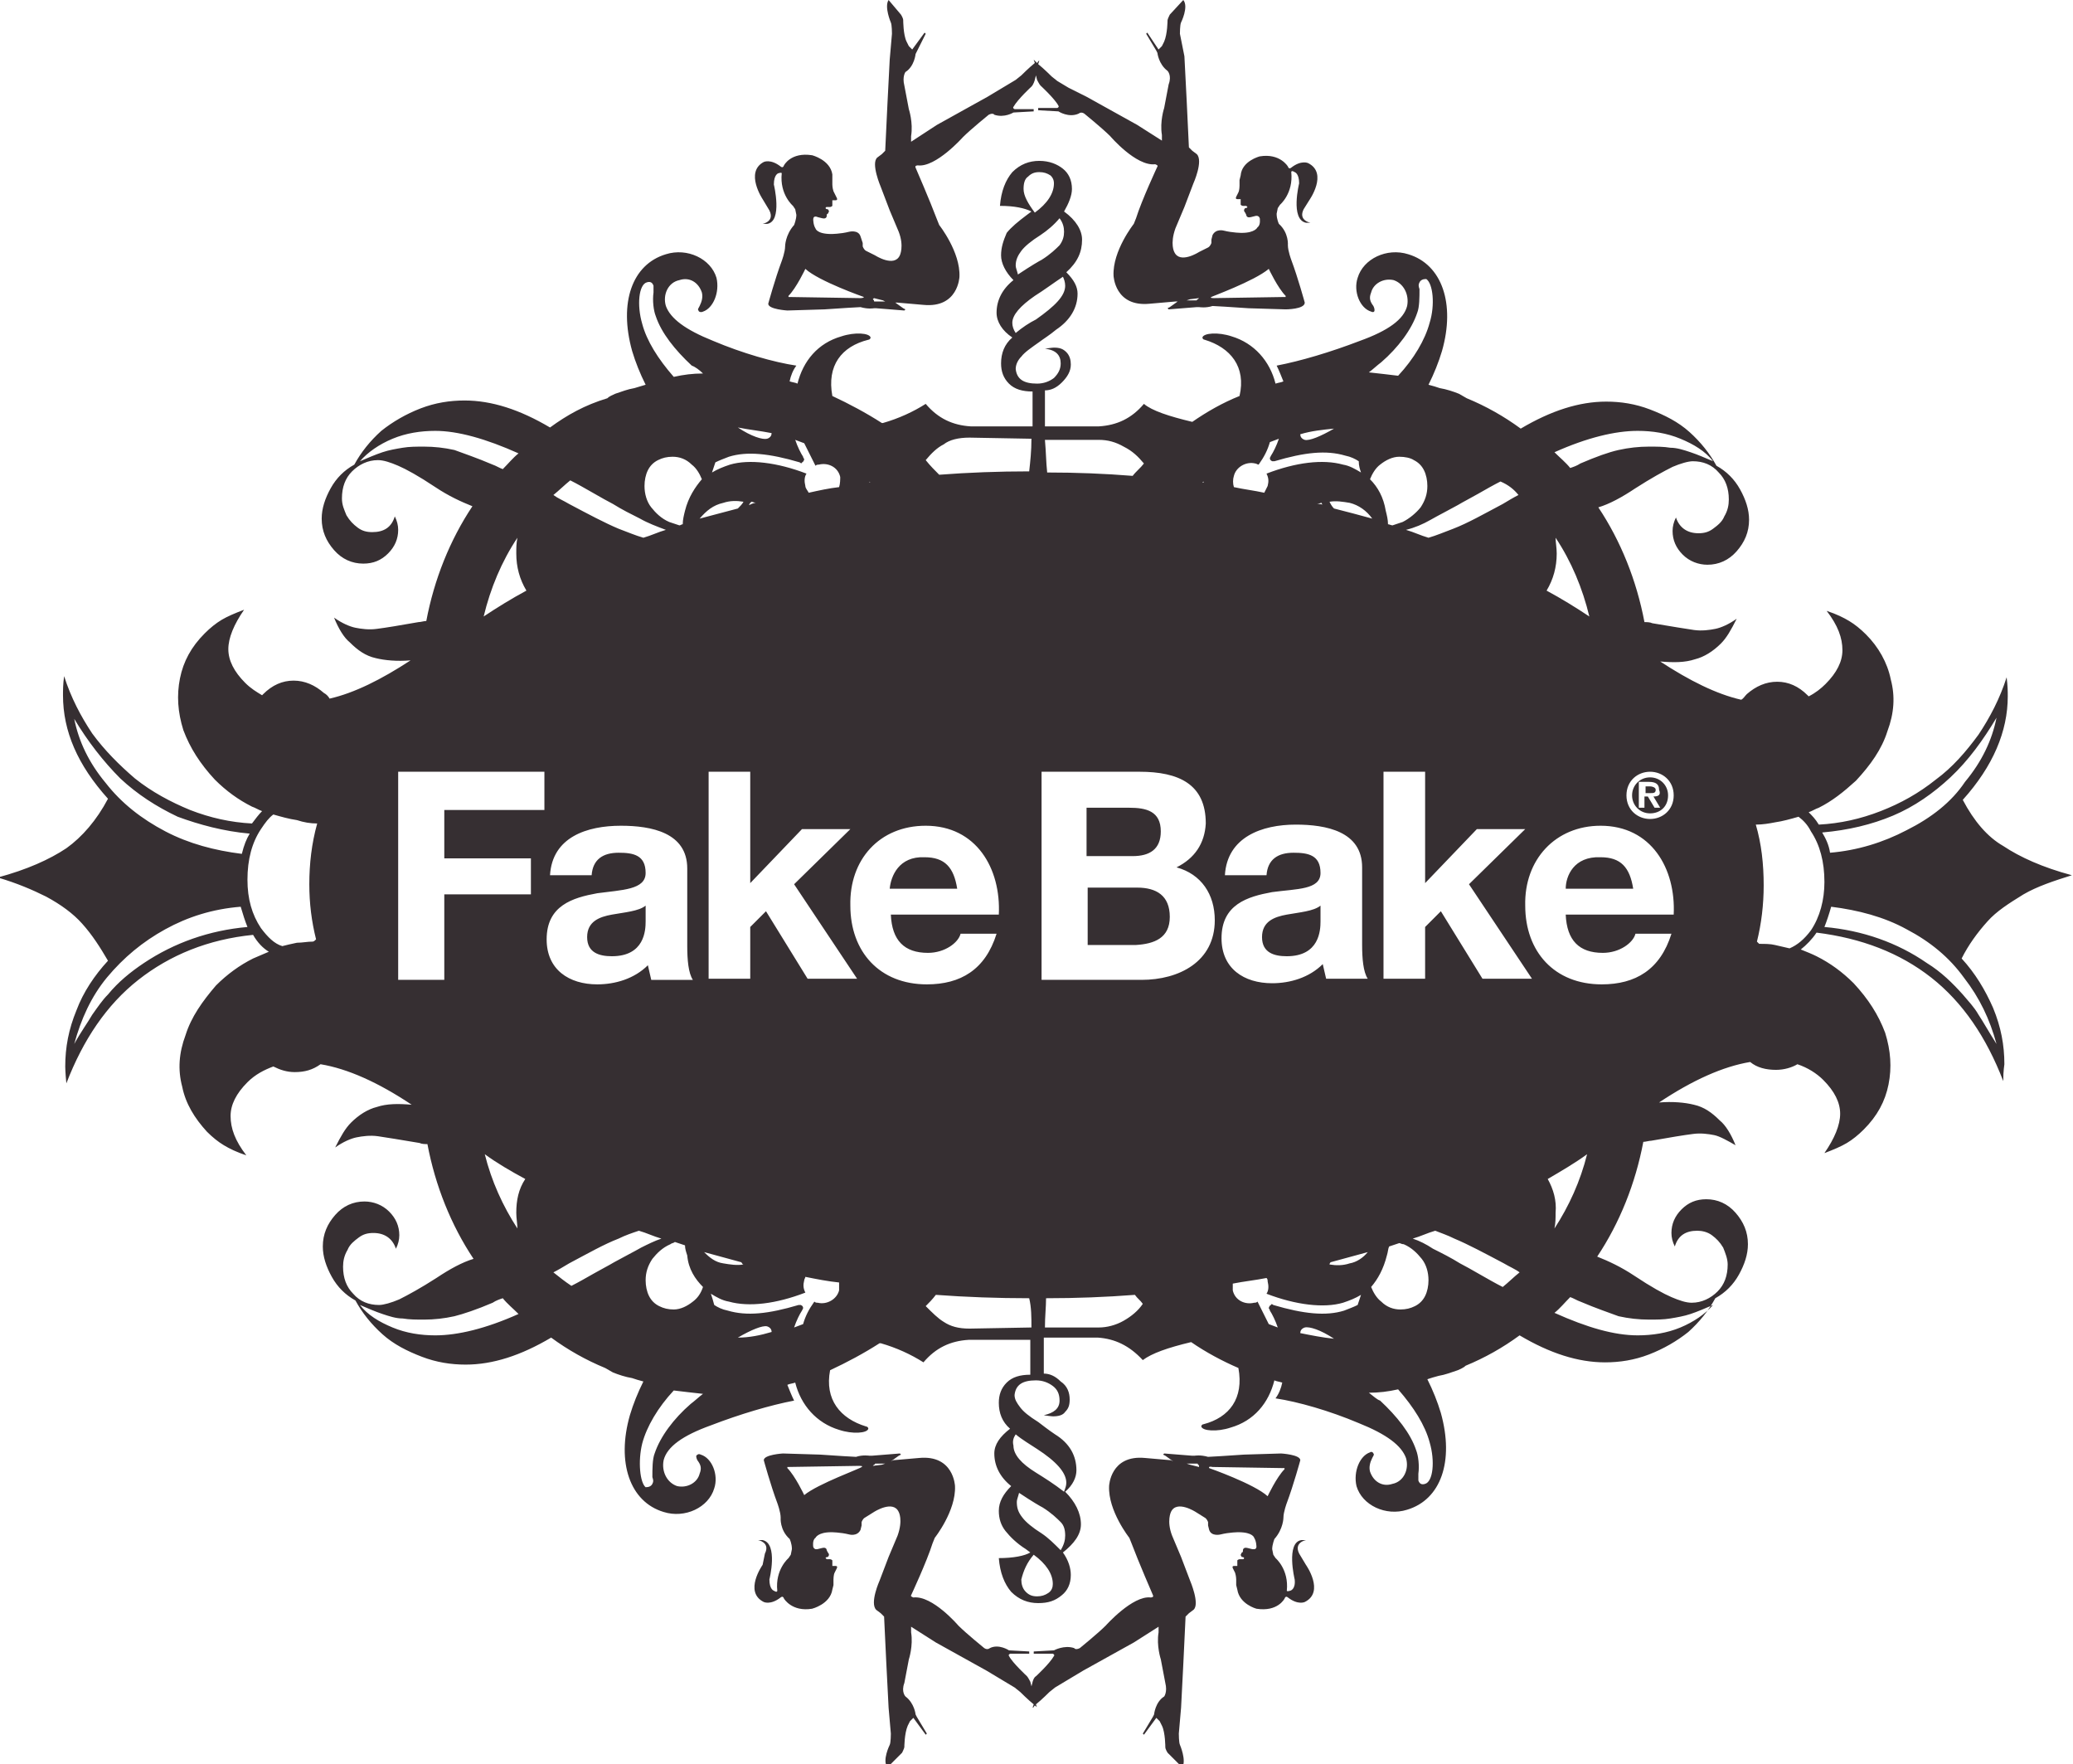 <?xml version="1.0" encoding="utf-8"?>
<!-- Generator: Adobe Illustrator 17.1.0, SVG Export Plug-In . SVG Version: 6.00 Build 0)  -->
<!DOCTYPE svg PUBLIC "-//W3C//DTD SVG 1.1//EN" "http://www.w3.org/Graphics/SVG/1.1/DTD/svg11.dtd">
<svg version="1.1" id="Layer_1" xmlns="http://www.w3.org/2000/svg" xmlns:xlink="http://www.w3.org/1999/xlink" x="0px" y="0px"
	 viewBox="0 0 184.3 156.8" enable-background="new 0 0 184.3 156.8" xml:space="preserve">
<g>
	<path fill="#362F32" d="M174.5,71.1c2.7-3,4-6.1,4-9.2c0-0.4,0-0.9-0.1-1.7c-0.6,1.9-1.5,3.6-2.5,5.1c-1.1,1.5-2.3,2.9-3.8,4
		c-1.5,1.2-3.1,2.1-4.9,2.8c-1.8,0.7-3.6,1.1-5.5,1.2c-0.3-0.5-0.6-0.8-0.9-1.1c0.3-0.1,0.6-0.3,0.9-0.4c1.2-0.6,2.2-1.4,3.3-2.4
		c1.3-1.4,2.3-2.8,2.8-4.4c0.6-1.6,0.7-3.1,0.3-4.6c-0.3-1.5-1.1-2.9-2.2-4c-0.5-0.5-1-0.9-1.5-1.2c-0.5-0.3-1.1-0.6-2-0.9
		c1,1.3,1.4,2.4,1.4,3.5c0,1-0.5,2-1.5,3c-0.4,0.4-0.9,0.8-1.5,1.1c0,0-0.1-0.1-0.1-0.1c-0.8-0.8-1.7-1.2-2.7-1.2
		c-1,0-1.9,0.4-2.7,1.1c-0.2,0.2-0.3,0.4-0.5,0.5c-2.2-0.5-4.6-1.7-7.2-3.4c1.2,0.1,2.2,0.1,3.1-0.2c0.8-0.2,1.6-0.7,2.3-1.4
		c0.5-0.5,0.9-1.2,1.4-2.2c-0.7,0.5-1.4,0.8-1.9,0.9c-0.5,0.1-1.2,0.2-1.9,0.1c-0.7-0.1-1.9-0.3-3.7-0.6c-0.2-0.1-0.5-0.1-0.7-0.1
		c-0.7-3.7-2.1-7.2-4.1-10.2c1-0.3,2.1-0.9,3.3-1.7c1.4-0.9,2.5-1.5,3.3-1.9c0.7-0.3,1.4-0.5,1.8-0.5c0.9,0,1.7,0.3,2.3,1
		c0.6,0.6,0.9,1.4,0.9,2.4c0,0.5-0.1,1-0.4,1.5c-0.2,0.5-0.6,0.8-1,1.1c-0.4,0.3-0.8,0.4-1.3,0.4c-1,0-1.7-0.5-2-1.4
		c-0.2,0.4-0.3,0.8-0.3,1.2c0,0.8,0.3,1.5,0.9,2.1c0.6,0.6,1.4,0.9,2.2,0.9c1,0,1.9-0.4,2.6-1.2c0.7-0.8,1.1-1.7,1.1-2.8
		c0-0.9-0.3-1.8-0.8-2.7c-0.5-0.9-1.2-1.6-2.1-2.1c-0.6-1.1-1.4-2.1-2.4-3c-1-0.9-2.2-1.5-3.5-2c-1.3-0.5-2.6-0.7-3.9-0.7
		c-2.4,0-4.9,0.8-7.6,2.4c-1.5-1.1-3.1-2-4.8-2.7c-0.2-0.1-0.5-0.3-0.7-0.4c-0.5-0.2-1.1-0.4-1.7-0.5c-0.3-0.1-0.6-0.2-1-0.3
		c0.5-1,0.9-2,1.2-3c1.2-4.2,0-7.7-3-8.6c-1.9-0.6-4,0.4-4.5,2.1c-0.4,1.2,0.2,2.7,1.2,3c0.2,0.1,0.3,0,0.3-0.1c0-0.1,0-0.2-0.1-0.4
		c-0.3-0.4-0.4-0.7-0.2-1.2c0.2-0.8,1.1-1.3,2-1.1c0.9,0.3,1.4,1.3,1.2,2.3c-0.3,1.2-1.7,2.2-4.2,3.1c-2.6,1-5.3,1.8-7.4,2.2
		c0.2,0.4,0.4,0.9,0.6,1.4c-0.2,0.1-0.4,0.1-0.7,0.2c-0.5-2-1.9-3.6-3.9-4.2c-1.2-0.4-2.5-0.3-2.6,0.1c0,0.1,0.1,0.2,0.2,0.2
		c2.3,0.7,3.7,2.4,3.1,5c-1.5,0.6-2.9,1.4-4.2,2.3c-2.1-0.5-3.6-1-4.3-1.6c-1.1,1.3-2.4,1.9-4,2h-4.8v-3.2c0.5,0,1-0.2,1.5-0.7
		c0.5-0.5,0.8-1,0.8-1.6c0-0.4-0.1-0.8-0.4-1.1c-0.3-0.3-0.6-0.4-1.1-0.4c0,0-0.2,0-0.8,0.1c1,0.1,1.4,0.6,1.4,1.3
		c0,0.5-0.2,0.9-0.6,1.3c-0.4,0.3-0.9,0.5-1.5,0.5c-1.2,0-1.8-0.4-1.9-1.3c0-0.4,0.2-0.8,0.5-1.1c0.3-0.4,0.9-0.8,1.6-1.3
		c0.4-0.3,0.9-0.6,1.5-1.1c1.2-0.8,1.9-1.9,1.9-3.2c0-0.6-0.3-1.2-1-1.9c1-0.9,1.4-1.8,1.4-2.9c0-0.8-0.5-1.7-1.6-2.5
		c0.4-0.7,0.7-1.4,0.7-2c0-0.8-0.3-1.4-0.8-1.8c-0.5-0.4-1.2-0.7-2.1-0.7c-0.9,0-1.7,0.3-2.4,1c-0.6,0.7-1,1.7-1.1,3
		c1.3,0,2.2,0.2,2.8,0.5l-0.4,0.3c-0.8,0.6-1.4,1.1-1.8,1.6C89.2,21.4,89,22,89,22.7c0,0.7,0.4,1.5,1.1,2.2c-1,0.8-1.5,1.8-1.5,2.9
		c0,0.8,0.5,1.6,1.4,2.2c-0.7,0.6-1,1.4-1,2.3c0,0.7,0.2,1.3,0.7,1.8c0.5,0.5,1.2,0.7,2.1,0.7v3.1h-5.5c-1.6-0.1-2.9-0.7-4-2
		c-1.1,0.7-2.4,1.3-3.8,1.7c0,0-0.1,0-0.1,0c-1.4-0.9-2.9-1.7-4.4-2.4c-0.5-2.7,0.8-4.4,3.2-5c0.1,0,0.2-0.1,0.2-0.2
		c-0.1-0.4-1.4-0.5-2.6-0.1c-2.1,0.6-3.4,2.2-3.9,4.2c-0.2-0.1-0.4-0.1-0.7-0.2c0.1-0.5,0.3-1,0.6-1.4c-2-0.3-4.8-1.1-7.4-2.2
		c-2.5-1-3.8-2-4.2-3.1c-0.3-1,0.2-2.1,1.2-2.3c0.9-0.3,1.7,0.2,2,1.1c0.1,0.4,0,0.8-0.2,1.2c-0.1,0.2-0.2,0.3-0.1,0.4
		c0,0.1,0.2,0.2,0.4,0.1c0.9-0.3,1.5-1.7,1.2-3c-0.5-1.7-2.6-2.7-4.5-2.1c-3,0.9-4.2,4.3-3,8.6c0.3,1,0.7,2,1.2,3
		c-0.3,0.1-0.7,0.2-1,0.3c-0.6,0.1-1.1,0.3-1.7,0.5c-0.2,0.1-0.5,0.2-0.7,0.4C52,36,50.4,36.9,48.9,38c-2.7-1.6-5.2-2.4-7.6-2.4
		c-1.3,0-2.6,0.2-3.9,0.7c-1.3,0.5-2.5,1.2-3.5,2c-1,0.9-1.8,1.9-2.4,3c-0.9,0.5-1.6,1.2-2.1,2.1c-0.5,0.9-0.8,1.8-0.8,2.7
		c0,1.1,0.4,2,1.1,2.8c0.7,0.8,1.6,1.2,2.6,1.2c0.9,0,1.6-0.3,2.2-0.9c0.6-0.6,0.9-1.3,0.9-2.1c0-0.4-0.1-0.8-0.3-1.2
		c-0.3,1-1,1.4-2,1.4c-0.5,0-0.9-0.1-1.3-0.4c-0.4-0.3-0.7-0.6-1-1.1c-0.2-0.5-0.4-0.9-0.4-1.5c0-1,0.3-1.8,0.9-2.4
		c0.6-0.6,1.4-1,2.3-1c0.5,0,1.1,0.2,1.8,0.5c0.7,0.3,1.8,0.9,3.3,1.9c1.2,0.8,2.3,1.3,3.3,1.7c-2,3-3.4,6.5-4.1,10.2
		c-0.2,0-0.5,0.1-0.7,0.1c-1.7,0.3-2.9,0.5-3.7,0.6c-0.7,0.1-1.4,0-1.9-0.1c-0.5-0.1-1.2-0.4-1.9-0.9c0.4,1,0.9,1.8,1.4,2.2
		c0.7,0.7,1.4,1.2,2.3,1.4c0.8,0.2,1.9,0.3,3.1,0.2c-2.6,1.7-5,2.9-7.2,3.4c-0.1-0.2-0.3-0.4-0.5-0.5c-0.8-0.7-1.7-1.1-2.7-1.1
		c-1,0-1.9,0.4-2.7,1.2c0,0-0.1,0.1-0.1,0.1c-0.5-0.3-1-0.6-1.5-1.1c-1-1-1.5-2-1.5-3c0-1,0.5-2.2,1.4-3.5c-0.8,0.3-1.5,0.6-2,0.9
		c-0.5,0.3-1,0.7-1.5,1.2c-1.2,1.2-1.9,2.5-2.2,4c-0.3,1.5-0.2,3,0.3,4.6c0.6,1.6,1.5,3,2.8,4.4c1,1,2.1,1.8,3.3,2.4
		c0.3,0.1,0.6,0.3,0.9,0.4c-0.3,0.3-0.6,0.7-0.9,1.1c-1.9-0.1-3.7-0.5-5.5-1.2c-1.7-0.7-3.4-1.6-4.9-2.8c-1.4-1.2-2.7-2.5-3.8-4
		c-1-1.5-1.9-3.2-2.5-5.1c-0.1,0.7-0.1,1.3-0.1,1.7c0,3.2,1.3,6.2,4,9.2c-1,1.9-2.3,3.4-3.7,4.4c-1.5,1-3.5,1.9-6.1,2.6
		c1.7,0.5,3.1,1.1,4.3,1.7c1.3,0.7,2.4,1.5,3.2,2.4c0.9,1,1.6,2.1,2.3,3.3c-1.2,1.3-2.2,2.8-2.8,4.4c-0.7,1.7-1,3.3-1,5
		c0,0,0,0.5,0.1,1.5c1.5-3.9,3.6-7,6.4-9.2c2.8-2.2,6.2-3.6,10.2-4c0.4,0.7,0.9,1.2,1.4,1.5c-0.5,0.2-0.9,0.4-1.4,0.6
		c-1.2,0.6-2.3,1.4-3.3,2.4C18,89,17,90.4,16.5,92c-0.6,1.6-0.7,3.1-0.3,4.6c0.3,1.5,1.1,2.8,2.2,4c0.5,0.5,1,0.9,1.5,1.2
		c0.5,0.3,1.1,0.6,2,0.9c-1-1.3-1.4-2.4-1.4-3.5c0-1,0.5-2,1.5-3c0.7-0.7,1.5-1.1,2.3-1.4c0.6,0.3,1.2,0.5,1.9,0.5
		c0.9,0,1.6-0.2,2.3-0.7c2.4,0.4,5.1,1.6,8.1,3.6c-1.2-0.1-2.2-0.1-3.1,0.2c-0.8,0.2-1.6,0.7-2.3,1.4c-0.5,0.5-0.9,1.2-1.4,2.2
		c0.7-0.5,1.4-0.8,1.9-0.9c0.5-0.1,1.2-0.2,1.9-0.1c0.7,0.1,1.9,0.3,3.7,0.6c0.2,0.1,0.5,0.1,0.7,0.1c0.7,3.7,2.1,7.2,4.1,10.2
		c-1,0.3-2.1,0.9-3.3,1.7c-1.4,0.9-2.5,1.5-3.3,1.9c-0.7,0.3-1.4,0.5-1.8,0.5c-0.9,0-1.7-0.3-2.3-1c-0.6-0.6-0.9-1.4-0.9-2.4
		c0-0.5,0.1-1,0.4-1.5c0.2-0.5,0.6-0.8,1-1.1c0.4-0.3,0.8-0.4,1.3-0.4c1,0,1.7,0.5,2,1.4c0.2-0.4,0.3-0.8,0.3-1.2
		c0-0.8-0.3-1.5-0.9-2.1c-0.6-0.6-1.4-0.9-2.2-0.9c-1,0-1.9,0.4-2.6,1.2c-0.7,0.8-1.1,1.7-1.1,2.8c0,0.9,0.3,1.8,0.8,2.7
		c0.5,0.9,1.2,1.6,2.1,2.1c0.6,1.1,1.4,2.1,2.4,3c1,0.9,2.2,1.5,3.5,2c1.3,0.5,2.6,0.7,3.9,0.7c2.4,0,4.9-0.8,7.6-2.4
		c1.5,1.1,3.1,2,4.8,2.7c0.2,0.1,0.5,0.3,0.7,0.4c0.5,0.2,1.1,0.4,1.7,0.5c0.3,0.1,0.6,0.2,1,0.3c-0.5,1-0.9,2-1.2,3
		c-1.2,4.2,0,7.7,3,8.6c1.9,0.6,4-0.4,4.5-2.1c0.4-1.2-0.2-2.7-1.2-3c-0.2-0.1-0.3,0-0.4,0.1c0,0.1,0,0.2,0.1,0.4
		c0.3,0.4,0.4,0.7,0.2,1.2c-0.2,0.8-1.1,1.3-2,1.1c-0.9-0.3-1.4-1.3-1.2-2.3c0.3-1.2,1.7-2.2,4.2-3.1c2.6-1,5.3-1.8,7.4-2.2
		c-0.2-0.4-0.4-0.9-0.6-1.4c0.2-0.1,0.4-0.1,0.7-0.2c0.5,2,1.9,3.6,3.9,4.2c1.2,0.4,2.5,0.3,2.6-0.1c0-0.1-0.1-0.2-0.2-0.2
		c-2.3-0.7-3.7-2.4-3.2-5c1.5-0.7,3-1.5,4.4-2.4c0,0,0.1,0,0.1,0c1.4,0.4,2.7,1,3.8,1.7c1.1-1.3,2.4-1.9,4-2h5.5v3.1
		c-0.9,0-1.6,0.2-2.1,0.7c-0.5,0.5-0.7,1.1-0.7,1.8c0,0.9,0.3,1.7,1,2.3c-0.9,0.7-1.4,1.4-1.4,2.2c0,1.1,0.5,2.1,1.5,2.9
		c-0.7,0.7-1.1,1.4-1.1,2.2c0,0.7,0.2,1.3,0.6,1.8c0.4,0.5,1,1.1,1.8,1.6l0.4,0.3c-0.5,0.3-1.5,0.5-2.8,0.5c0.1,1.3,0.5,2.3,1.1,3
		c0.7,0.7,1.5,1,2.4,1c0.9,0,1.5-0.2,2.1-0.7c0.5-0.4,0.8-1,0.8-1.8c0-0.6-0.2-1.3-0.7-2c1-0.8,1.6-1.6,1.6-2.5c0-1-0.5-2-1.4-2.9
		c0.7-0.6,1-1.3,1-1.9c0-1.3-0.6-2.4-1.9-3.2c-0.6-0.4-1.1-0.8-1.5-1.1c-0.8-0.5-1.3-0.9-1.6-1.3c-0.3-0.4-0.5-0.7-0.5-1.1
		c0.1-0.9,0.7-1.3,1.9-1.3c0.6,0,1.1,0.2,1.5,0.5c0.4,0.3,0.6,0.7,0.6,1.3c0,0.7-0.5,1.1-1.4,1.3c0.6,0.1,0.9,0.1,0.8,0.1
		c0.5,0,0.9-0.1,1.1-0.4c0.3-0.3,0.4-0.6,0.4-1.1c0-0.6-0.2-1.2-0.8-1.6c-0.5-0.5-1-0.7-1.5-0.7v-3.2h4.8c1.5,0.1,2.8,0.7,4,2
		c0.8-0.6,2.2-1.1,4.3-1.6c1.3,0.9,2.8,1.7,4.2,2.3c0.5,2.7-0.8,4.4-3.1,5c-0.1,0-0.2,0.1-0.2,0.2c0.1,0.4,1.4,0.5,2.6,0.1
		c2.1-0.6,3.4-2.2,3.9-4.2c0.2,0.1,0.4,0.1,0.7,0.2c-0.1,0.5-0.3,1-0.6,1.4c2,0.3,4.8,1.1,7.4,2.2c2.5,1,3.8,2,4.2,3.1
		c0.3,1-0.2,2.1-1.2,2.3c-0.9,0.3-1.7-0.2-2-1.1c-0.1-0.4,0-0.8,0.2-1.2c0.1-0.2,0.2-0.3,0.1-0.4c0-0.1-0.2-0.2-0.3-0.1
		c-0.9,0.3-1.5,1.7-1.2,3c0.5,1.7,2.6,2.7,4.5,2.1c3-0.9,4.2-4.3,3-8.6c-0.3-1-0.7-2-1.2-3c0.3-0.1,0.6-0.2,1-0.3
		c0.6-0.1,1.1-0.3,1.7-0.5c0.2-0.1,0.5-0.2,0.7-0.4c1.7-0.7,3.3-1.6,4.8-2.7c2.7,1.6,5.2,2.4,7.6,2.4c1.3,0,2.6-0.2,3.9-0.7
		c1.3-0.5,2.5-1.2,3.5-2c1-0.9,1.8-1.9,2.4-3c0.9-0.5,1.6-1.2,2.1-2.1c0.5-0.9,0.8-1.8,0.8-2.7c0-1.1-0.4-2-1.1-2.8
		c-0.7-0.8-1.6-1.2-2.6-1.2c-0.9,0-1.6,0.3-2.2,0.9c-0.6,0.6-0.9,1.3-0.9,2.1c0,0.4,0.1,0.8,0.3,1.2c0.3-1,1-1.4,2-1.4
		c0.4,0,0.9,0.1,1.3,0.4c0.4,0.3,0.7,0.6,1,1.1c0.2,0.5,0.4,1,0.4,1.5c0,1-0.3,1.8-0.9,2.4c-0.6,0.6-1.4,1-2.3,1
		c-0.5,0-1.1-0.2-1.8-0.5c-0.7-0.3-1.8-0.9-3.3-1.9c-1.2-0.8-2.3-1.3-3.3-1.7c2-3,3.4-6.5,4.1-10.2c0.2,0,0.5-0.1,0.7-0.1
		c1.7-0.3,2.9-0.5,3.7-0.6c0.7-0.1,1.4,0,1.9,0.1c0.5,0.1,1.2,0.5,1.9,0.9c-0.4-1-0.9-1.8-1.4-2.2c-0.7-0.7-1.4-1.2-2.3-1.4
		c-0.8-0.2-1.9-0.3-3.1-0.2c3-2,5.7-3.2,8.1-3.6c0.6,0.5,1.4,0.7,2.3,0.7c0.7,0,1.4-0.2,1.9-0.5c0.9,0.3,1.7,0.8,2.3,1.4
		c1,1,1.5,2,1.5,3c0,1-0.5,2.2-1.4,3.5c0.8-0.3,1.5-0.6,2-0.9c0.5-0.3,1-0.7,1.5-1.2c1.2-1.2,1.9-2.5,2.2-4c0.3-1.5,0.2-3-0.3-4.6
		c-0.6-1.6-1.5-3-2.8-4.4c-1-1-2.1-1.8-3.3-2.4c-0.4-0.2-0.9-0.4-1.4-0.6c0.5-0.4,1-0.9,1.4-1.5c4,0.5,7.4,1.8,10.2,4
		c2.8,2.2,4.9,5.3,6.4,9.2c0-1,0.1-1.4,0.1-1.5c0-1.7-0.3-3.3-1-5c-0.7-1.6-1.6-3.1-2.8-4.4c0.6-1.2,1.4-2.3,2.3-3.3
		c0.8-0.9,1.9-1.6,3.2-2.4c1.2-0.7,2.7-1.2,4.3-1.7c-2.6-0.7-4.6-1.6-6.1-2.6C176.7,74.4,175.5,73,174.5,71.1L174.5,71.1z
		 M91.9,138.2c1.1,0.8,1.7,1.7,1.7,2.6c0,0.3-0.1,0.6-0.4,0.8c-0.3,0.2-0.6,0.3-1,0.3c-0.4,0-0.7-0.1-1-0.4
		c-0.3-0.3-0.4-0.7-0.4-1.1C91,139.6,91.3,138.9,91.9,138.2L91.9,138.2z M90.4,133.5c0-0.2,0.1-0.4,0.2-0.8c1.2,0.8,1.9,1.2,2.1,1.3
		c0.8,0.5,1.3,1,1.6,1.3c0.3,0.3,0.4,0.7,0.4,1.2c0,0.4-0.1,0.8-0.4,1.3c-0.6-0.6-1.1-1.1-1.7-1.5c-0.8-0.5-1.4-1-1.7-1.4
		C90.5,134.4,90.4,134,90.4,133.5L90.4,133.5z M90.3,127.5c0.6,0.5,1.3,0.9,1.9,1.3c1.7,1.1,2.6,2.1,2.6,3c0,0.3-0.1,0.5-0.2,0.8
		c-0.9-0.7-1.7-1.2-2.5-1.7c-1.3-0.8-2-1.6-2-2.4C90,128.1,90.1,127.8,90.3,127.5L90.3,127.5z M14.7,82.6c2-1.1,4.2-1.8,6.7-2
		c0.2,0.7,0.4,1.3,0.6,1.8c-3.4,0.3-6.5,1.4-9.2,3.2c-1.2,0.8-2.3,1.7-3.2,2.8c-0.5,0.5-0.9,1.1-1.4,1.8c-0.4,0.7-1,1.5-1.6,2.6
		c0.6-2.2,1.5-4.2,2.9-5.9C11,85.1,12.7,83.7,14.7,82.6L14.7,82.6z M22.2,74.1c-0.3,0.5-0.5,1-0.7,1.8c-2.4-0.3-4.7-0.9-6.8-2
		c-2.1-1.1-3.9-2.5-5.3-4.3c-1.5-1.8-2.4-3.7-2.8-5.7c1.2,2,2.6,3.8,4.1,5.3c1.5,1.4,3.2,2.5,5.1,3.4C17.7,73.3,19.9,73.9,22.2,74.1
		L22.2,74.1z M28.2,73.2c-0.5,1.8-0.7,3.6-0.7,5.4c0,1.7,0.2,3.3,0.6,4.9c-0.1,0.1-0.2,0.2-0.3,0.2c-0.5,0-0.9,0.1-1.4,0.1
		c-0.5,0.1-0.9,0.2-1.3,0.3c-0.7-0.2-1.3-0.8-1.9-1.6c-0.8-1.2-1.2-2.6-1.2-4.3c0-1.8,0.4-3.3,1.2-4.5c0.4-0.6,0.7-1,1.1-1.3
		c0.7,0.2,1.4,0.4,2.1,0.5C27,73.1,27.6,73.2,28.2,73.2L28.2,73.2z M93.7,16.3c0,0.9-0.6,1.8-1.7,2.6c-0.6-0.8-1-1.5-1-2.1
		c0-0.5,0.1-0.9,0.4-1.1c0.3-0.3,0.6-0.4,1-0.4c0.4,0,0.7,0.1,1,0.3C93.5,15.7,93.7,15.9,93.7,16.3L93.7,16.3z M94.6,20.6
		c0,0.4-0.1,0.8-0.4,1.2c-0.3,0.3-0.8,0.8-1.6,1.3c-0.2,0.1-0.9,0.5-2.1,1.3c-0.1-0.4-0.2-0.6-0.2-0.8c0-0.5,0.2-0.9,0.5-1.3
		c0.3-0.4,0.9-0.9,1.7-1.4c0.6-0.4,1.2-0.9,1.7-1.5C94.5,19.8,94.6,20.2,94.6,20.6L94.6,20.6z M90.3,29.6c-0.2-0.3-0.3-0.6-0.3-0.9
		c0-0.7,0.7-1.5,2-2.4c0.8-0.5,1.6-1.1,2.5-1.7c0.1,0.2,0.2,0.5,0.2,0.8c0,0.9-0.9,1.8-2.6,3C91.5,28.7,90.9,29.1,90.3,29.6
		L90.3,29.6z M65.6,118.9c1.2-0.7,2.2-1.1,2.6-1c0.3,0.1,0.4,0.3,0.4,0.5C67.6,118.7,66.6,118.9,65.6,118.9L65.6,118.9z M63.2,115
		c0.5,0.3,1,0.6,1.6,0.7c1.8,0.5,4.2,0.2,6.8-0.8c-0.2-0.4-0.2-0.7-0.1-1.1c0-0.1,0.1-0.2,0.1-0.3c1,0.2,2,0.4,3,0.5
		c0,0.2,0,0.5,0,0.7c-0.2,0.8-1.1,1.3-1.9,1.1c-0.1,0-0.2,0-0.3-0.1c-0.5,0.7-0.8,1.3-1,2c-0.3,0.1-0.5,0.2-0.8,0.3
		c0.2-0.6,0.5-1.2,0.7-1.5c0.1-0.2,0.1-0.2,0.1-0.2c0-0.1,0-0.2-0.2-0.3c0,0-0.2,0-0.2,0c-2.7,0.8-4.6,1-6.3,0.5
		c-0.5-0.1-0.9-0.3-1.2-0.5C63.4,115.6,63.3,115.3,63.2,115L63.2,115z M62.6,111.3c1.1,0.3,2.2,0.6,3.3,0.9c0.1,0.1,0.1,0.2,0.2,0.2
		c-0.6,0.1-1.2,0-1.8-0.1C63.6,112.2,63.1,111.8,62.6,111.3L62.6,111.3z M64.3,44.7c0.6-0.2,1.2-0.2,1.8-0.1
		c-0.1,0.2-0.3,0.4-0.5,0.6c-1.1,0.3-2.3,0.6-3.4,0.9C62.8,45.4,63.4,44.9,64.3,44.7L64.3,44.7z M60.9,45.4
		c-0.1,0.4-0.2,0.8-0.2,1.2c-0.1,0-0.2,0.1-0.3,0.1c-0.3-0.1-0.6-0.2-0.9-0.3c-0.7-0.3-1.2-0.8-1.6-1.3c-0.4-0.5-0.6-1.2-0.6-1.9
		c0-0.5,0.1-1,0.3-1.4c0.2-0.4,0.5-0.7,0.9-0.9c0.4-0.2,0.8-0.3,1.3-0.3c0.6,0,1.2,0.2,1.7,0.7c0.4,0.3,0.7,0.8,0.9,1.3
		C61.8,43.3,61.2,44.2,60.9,45.4L60.9,45.4z M62.5,114.4c-0.2,0.6-0.5,1-0.9,1.3c-0.5,0.4-1.1,0.7-1.7,0.7c-0.5,0-0.9-0.1-1.3-0.3
		c-0.4-0.2-0.7-0.5-0.9-0.9c-0.2-0.4-0.3-0.9-0.3-1.4c0-0.7,0.2-1.3,0.6-1.9c0.4-0.5,0.9-1,1.6-1.3c0.1-0.1,0.3-0.1,0.4-0.2
		c0.3,0.1,0.6,0.2,0.9,0.3c0,0.3,0.1,0.6,0.2,0.9C61.2,112.8,61.8,113.7,62.5,114.4L62.5,114.4z M57.1,128.3
		c0.4-1.5,1.4-3.2,2.8-4.7c0.8,0.1,1.7,0.2,2.6,0.3c-0.4,0.3-0.7,0.6-1.1,0.9c-1.5,1.3-2.7,2.9-3.2,4.4c-0.2,0.5-0.2,1.4-0.2,2.1
		c0.1,0.3,0.1,0.4,0,0.6c-0.1,0.2-0.3,0.3-0.6,0.3C56.9,131.8,56.7,129.9,57.1,128.3L57.1,128.3z M49.2,113.1
		c0.4-0.2,0.9-0.5,1.4-0.8c1.7-0.9,3.1-1.7,4.4-2.2c0.6-0.3,1.2-0.5,1.8-0.7c0.7,0.2,1.3,0.5,2,0.7c-0.6,0.2-1.2,0.5-1.8,0.8
		c-0.7,0.4-1.5,0.8-2.4,1.3c-0.5,0.3-1.1,0.6-1.8,1c-0.7,0.4-1.4,0.8-2,1.1c0,0,0,0,0,0C50.2,113.9,49.7,113.5,49.2,113.1
		L49.2,113.1z M45.9,107.8c0,0.5,0.1,1,0.1,1.4c-1.3-2-2.3-4.2-2.9-6.6c1.1,0.8,2.3,1.5,3.6,2.2C46.1,105.7,45.9,106.7,45.9,107.8
		L45.9,107.8z M43.8,115.8c0.3-0.2,0.6-0.3,0.9-0.4c0.4,0.5,0.9,0.9,1.4,1.4c-2.9,1.3-5.4,1.9-7.4,1.9c-1.3,0-2.6-0.2-3.8-0.7
		c-1.2-0.5-2.2-1.1-2.9-2c0.7,0.3,1.4,0.6,2,0.8c0.6,0.2,1.2,0.4,1.8,0.4c0.6,0.1,1.2,0.1,1.9,0.1c0.9,0,1.8-0.1,2.7-0.3
		C41.2,116.8,42.4,116.4,43.8,115.8L43.8,115.8z M46.1,40.3c-0.5,0.4-0.9,0.9-1.4,1.4c-0.3-0.1-0.6-0.3-0.9-0.4
		c-1.4-0.6-2.6-1-3.4-1.3c-0.9-0.2-1.8-0.3-2.7-0.3c-0.7,0-1.3,0-1.9,0.1c-0.6,0.1-1.2,0.2-1.8,0.4c-0.6,0.2-1.3,0.5-2,0.8
		c0.7-0.8,1.7-1.5,2.9-2c1.2-0.5,2.5-0.7,3.8-0.7C40.7,38.3,43.2,39,46.1,40.3L46.1,40.3z M46.8,52.5c-1.3,0.7-2.6,1.5-3.8,2.3
		c0.6-2.5,1.6-4.9,3-7c-0.1,0.5-0.1,0.9-0.1,1.4C45.9,50.4,46.2,51.5,46.8,52.5L46.8,52.5z M48.4,72h-8.9v4.3h7.7v3.2h-7.7v7.6h-4.1
		V68.6h13V72L48.4,72z M55.2,73.4c2.7,0,5.9,0.6,5.9,3.8v6.9c0,1.2,0.1,2.4,0.5,3h-3.7c-0.1-0.4-0.2-0.9-0.3-1.3
		c-1.2,1.2-2.9,1.7-4.5,1.7c-2.5,0-4.5-1.3-4.5-4c0-3,2.3-3.7,4.5-4.1c2.2-0.3,4.3-0.3,4.3-1.8c0-1.6-1.1-1.8-2.4-1.8
		c-1.4,0-2.3,0.6-2.4,2h-3.7C49.1,74.4,52.2,73.4,55.2,73.4L55.2,73.4z M59.2,47.1c-0.7,0.2-1.3,0.5-2,0.7c-0.7-0.2-1.4-0.5-2.2-0.8
		c-1.2-0.5-2.7-1.3-4.4-2.2c-0.5-0.3-1-0.5-1.4-0.8c0.5-0.4,1-0.9,1.5-1.3h0c0.6,0.3,1.3,0.7,2,1.1c0.7,0.4,1.4,0.8,1.8,1
		c0.8,0.5,1.6,0.9,2.4,1.3C57.6,46.5,58.4,46.8,59.2,47.1L59.2,47.1z M62.5,33.2c-0.9,0-1.7,0.1-2.6,0.3c-1.4-1.6-2.4-3.2-2.8-4.7
		c-0.5-1.7-0.3-3.5,0.4-3.7c0.3-0.1,0.5,0,0.6,0.3c0,0.1,0,0.2,0,0.6c-0.1,0.7,0,1.6,0.2,2.1c0.5,1.5,1.7,3,3.2,4.4
		C61.8,32.6,62.2,32.9,62.5,33.2L62.5,33.2z M68.6,38.5c0,0.2-0.1,0.4-0.4,0.5c-0.4,0.1-1.4-0.2-2.6-1
		C66.6,38.2,67.6,38.3,68.6,38.5L68.6,38.5z M74.6,43.3c-0.9,0.1-1.8,0.3-2.7,0.5c-0.1-0.2-0.3-0.4-0.3-0.6
		c-0.1-0.4-0.1-0.8,0.1-1.1c-2.6-1-5.1-1.3-6.8-0.8c-0.6,0.2-1.1,0.4-1.6,0.7c0.1-0.3,0.2-0.6,0.3-0.9c0.4-0.2,0.7-0.3,1.2-0.5
		c1.6-0.5,3.6-0.3,6.3,0.5c0.1,0.1,0.2,0.1,0.2,0c0.1,0,0.2-0.2,0.2-0.3c0,0-0.1-0.1-0.1-0.2c-0.2-0.3-0.5-0.9-0.7-1.5
		c0.3,0.1,0.5,0.2,0.8,0.3c0.3,0.6,0.6,1.2,1,2c0.1-0.1,0.2-0.1,0.3-0.1c0.8-0.2,1.7,0.2,1.9,1.1C74.7,42.6,74.7,43,74.6,43.3
		L74.6,43.3z M66.8,44.6c0.1,0,0.3,0.1,0.4,0.1c-0.2,0-0.4,0.1-0.6,0.2C66.6,44.8,66.7,44.7,66.8,44.6L66.8,44.6z M75.6,73.7l-5,4.9
		l5.6,8.4h-4.4l-3.7-6l-1.4,1.4v4.6h-3.7V68.6h3.7v9.9l4.6-4.8H75.6L75.6,73.7z M77.4,42.9c0,0-0.1,0-0.1,0c0,0,0-0.1,0-0.1
		C77.3,42.8,77.3,42.9,77.4,42.9L77.4,42.9z M82.3,73.4c4.5,0,6.7,3.8,6.5,7.9h-9.6c0.1,2.3,1.2,3.4,3.3,3.4c1.5,0,2.7-0.9,2.9-1.7
		h3.2c-1,3.2-3.2,4.5-6.2,4.5c-4.2,0-6.8-2.9-6.8-7C75.5,76.4,78.2,73.4,82.3,73.4L82.3,73.4z M91.7,39c0,1.1-0.1,2-0.2,2.9
		c-2.7,0-5.4,0.1-8,0.3c-0.4-0.4-0.8-0.8-1.2-1.3c0.5-0.6,1-1.1,1.6-1.4c0.5-0.4,1.3-0.6,2.3-0.6L91.7,39L91.7,39z M91.7,118
		l-5.5,0.1c-1,0-1.7-0.2-2.3-0.6c-0.5-0.3-1-0.8-1.6-1.4c0.3-0.3,0.6-0.6,0.9-1c2.7,0.2,5.5,0.3,8.3,0.3
		C91.7,116.2,91.7,117.1,91.7,118L91.7,118z M138.2,116.7c0.5-0.4,0.9-0.9,1.4-1.4c0.3,0.1,0.6,0.3,0.9,0.4c1.4,0.6,2.6,1,3.4,1.3
		c0.9,0.2,1.8,0.3,2.7,0.3c0.7,0,1.3,0,1.9-0.1c0.6-0.1,1.2-0.2,1.8-0.4c0.6-0.2,1.3-0.5,2-0.8c-0.7,0.8-1.7,1.5-2.9,2
		c-1.2,0.5-2.5,0.7-3.8,0.7C143.5,118.7,141.1,118,138.2,116.7L138.2,116.7z M137.6,104.8c1.2-0.7,2.4-1.4,3.5-2.2
		c-0.6,2.4-1.6,4.6-2.9,6.6c0.1-0.5,0.1-0.9,0.1-1.4C138.4,106.7,138.1,105.7,137.6,104.8L137.6,104.8z M125.6,110.1
		c0.7-0.2,1.3-0.5,2-0.7c0.5,0.2,1.1,0.4,1.7,0.7c1.2,0.5,2.7,1.3,4.4,2.2c0.5,0.3,1,0.5,1.4,0.8c-0.5,0.4-1,0.9-1.5,1.3
		c0,0,0,0,0,0c-0.6-0.3-1.3-0.7-2-1.1c-0.7-0.4-1.4-0.8-1.8-1c-0.8-0.5-1.6-0.9-2.4-1.3C126.8,110.6,126.2,110.3,125.6,110.1
		L125.6,110.1z M122,46.1c-1.1-0.3-2.2-0.6-3.4-0.9c-0.2-0.2-0.3-0.4-0.4-0.6c0.6-0.1,1.2,0,1.8,0.1C120.8,44.9,121.5,45.4,122,46.1
		L122,46.1z M121.8,42.6c0.2-0.5,0.5-1,0.9-1.3c0.5-0.4,1.1-0.7,1.7-0.7c0.5,0,1,0.1,1.3,0.3c0.4,0.2,0.7,0.5,0.9,0.9
		c0.2,0.4,0.3,0.9,0.3,1.4c0,0.7-0.2,1.3-0.6,1.9c-0.4,0.5-1,1-1.6,1.3c-0.3,0.1-0.6,0.2-0.9,0.3c-0.1,0-0.3-0.1-0.4-0.1
		c0-0.4-0.1-0.8-0.2-1.2C123,44.2,122.5,43.3,121.8,42.6L121.8,42.6z M123.3,111.6c0.1-0.3,0.1-0.6,0.2-0.8c0.3-0.1,0.6-0.2,0.9-0.3
		c0.1,0,0.2,0.1,0.4,0.1c0.7,0.3,1.2,0.8,1.6,1.3c0.4,0.5,0.6,1.2,0.6,1.9c0,0.5-0.1,1-0.3,1.4c-0.2,0.4-0.5,0.7-0.9,0.9
		c-0.4,0.2-0.8,0.3-1.3,0.3c-0.6,0-1.2-0.2-1.7-0.7c-0.4-0.3-0.7-0.8-0.9-1.3C122.5,113.7,123,112.8,123.3,111.6L123.3,111.6z
		 M121.7,123.8c0.9,0,1.7-0.1,2.6-0.3c1.4,1.6,2.4,3.2,2.8,4.7c0.5,1.7,0.3,3.5-0.4,3.7c-0.3,0.1-0.5,0-0.6-0.3c0-0.1,0-0.2,0-0.6
		c0.1-0.7,0-1.6-0.2-2.1c-0.5-1.5-1.7-3-3.2-4.4C122.4,124.4,122.1,124.1,121.7,123.8L121.7,123.8z M115.6,118.5
		c0-0.2,0.1-0.4,0.4-0.5c0.4-0.1,1.4,0.2,2.6,1C117.6,118.9,116.6,118.7,115.6,118.5L115.6,118.5z M109.6,114.1c1-0.2,2-0.3,3-0.5
		c0.1,0.1,0.1,0.2,0.1,0.3c0.1,0.4,0.1,0.8-0.1,1.1c2.6,1,5.1,1.3,6.8,0.8c0.6-0.2,1.1-0.4,1.6-0.7c-0.1,0.3-0.2,0.6-0.3,0.9
		c-0.4,0.2-0.7,0.3-1.2,0.5c-1.6,0.5-3.6,0.3-6.3-0.5c-0.1-0.1-0.2-0.1-0.2,0c-0.1,0-0.2,0.2-0.2,0.3c0,0,0.1,0.1,0.1,0.2
		c0.2,0.3,0.5,0.9,0.7,1.5c-0.3-0.1-0.5-0.2-0.8-0.3c-0.3-0.6-0.6-1.2-1-2c-0.1,0.1-0.2,0.1-0.3,0.1c-0.8,0.2-1.7-0.2-1.9-1.1
		C109.6,114.5,109.6,114.3,109.6,114.1L109.6,114.1z M120,112.3c-0.6,0.2-1.2,0.2-1.8,0.1c0-0.1,0.1-0.2,0.1-0.2
		c1.1-0.3,2.2-0.6,3.3-0.9C121.2,111.8,120.6,112.2,120,112.3L120,112.3z M92.9,118c0-1,0.1-1.8,0.1-2.6c2.7,0,5.3-0.1,7.9-0.3
		c0.2,0.3,0.5,0.5,0.7,0.8c-0.4,0.6-1,1.1-1.7,1.5c-0.7,0.4-1.5,0.6-2.2,0.6H92.9L92.9,118z M101.7,41.2c-0.3,0.4-0.7,0.7-1,1.1
		c-2.5-0.2-5-0.3-7.6-0.3c-0.1-0.9-0.1-1.8-0.2-2.9h4.8c0.8,0,1.5,0.2,2.2,0.6C100.7,40.1,101.2,40.6,101.7,41.2L101.7,41.2z
		 M107,42.9c0,0-0.1,0-0.1,0c0,0,0.1-0.1,0.1-0.1C107,42.8,107,42.9,107,42.9L107,42.9z M104.6,77.1c2.2,0.6,3.4,2.4,3.4,4.7
		c0,3.7-3.2,5.3-6.5,5.3h-8.9V68.6h8.7c3.5,0,5.9,1.1,5.9,4.6C107.1,75,106.2,76.3,104.6,77.1L104.6,77.1z M117.4,77.6
		c0-1.6-1.1-1.8-2.4-1.8c-1.4,0-2.3,0.6-2.4,2h-3.7c0.2-3.4,3.3-4.5,6.3-4.5c2.7,0,5.9,0.6,5.9,3.8v6.9c0,1.2,0.1,2.4,0.5,3h-3.7
		c-0.1-0.4-0.2-0.9-0.3-1.3c-1.2,1.2-2.9,1.7-4.5,1.7c-2.5,0-4.5-1.3-4.5-4c0-3,2.3-3.7,4.5-4.1C115.3,79,117.4,79.1,117.4,77.6
		L117.4,77.6z M117.1,44.8c0.1,0,0.3-0.1,0.4-0.1c0,0.1,0.1,0.2,0.2,0.2C117.5,44.8,117.3,44.8,117.1,44.8L117.1,44.8z M118.6,38.1
		c-1.2,0.7-2.2,1.1-2.6,1c-0.3-0.1-0.4-0.3-0.4-0.5C116.6,38.3,117.6,38.2,118.6,38.1L118.6,38.1z M121,42c-0.5-0.3-1-0.6-1.6-0.7
		c-1.8-0.5-4.2-0.2-6.8,0.8c0.2,0.4,0.2,0.7,0.1,1.1c-0.1,0.2-0.2,0.4-0.3,0.6c-0.9-0.2-1.8-0.3-2.7-0.5c-0.1-0.3-0.1-0.7,0-1
		c0.2-0.8,1.1-1.3,1.9-1.1c0.1,0,0.2,0.1,0.3,0.1c0.5-0.7,0.8-1.3,1-2c0.3-0.1,0.5-0.2,0.8-0.3c-0.2,0.6-0.5,1.2-0.7,1.5
		c-0.1,0.2-0.1,0.2-0.1,0.2c0,0.1,0,0.2,0.2,0.3c0,0,0.2,0,0.2,0c2.7-0.8,4.6-1,6.3-0.5c0.5,0.1,0.9,0.3,1.2,0.5
		C120.8,41.4,120.9,41.7,121,42L121,42z M127.1,28.7c-0.4,1.5-1.4,3.2-2.8,4.7c-0.8-0.1-1.7-0.2-2.6-0.3c0.4-0.3,0.7-0.6,1.1-0.9
		c1.5-1.3,2.7-2.9,3.2-4.4c0.2-0.5,0.2-1.4,0.2-2.1c-0.1-0.3-0.1-0.4,0-0.6c0.1-0.2,0.3-0.3,0.6-0.3
		C127.4,25.2,127.6,27.1,127.1,28.7L127.1,28.7z M135,44c-0.4,0.2-0.9,0.5-1.4,0.8c-1.7,0.9-3.1,1.7-4.4,2.2
		c-0.8,0.3-1.5,0.6-2.2,0.8c-0.7-0.2-1.3-0.5-2-0.7c0.8-0.2,1.5-0.5,2.2-0.9c0.7-0.4,1.5-0.8,2.4-1.3c0.5-0.3,1.1-0.6,1.8-1
		c0.7-0.4,1.4-0.8,2-1.1h0C134.1,43.1,134.6,43.5,135,44L135,44z M135.6,73.7l-5,4.9l5.6,8.4h-4.4l-3.7-6l-1.4,1.4v4.6H123V68.6h3.7
		v9.9l4.6-4.8H135.6L135.6,73.7z M138.4,49.2c0-0.5-0.1-1-0.1-1.4c1.4,2.1,2.4,4.5,3,7c-1.2-0.8-2.5-1.6-3.8-2.3
		C138.1,51.5,138.4,50.4,138.4,49.2L138.4,49.2z M140.5,41.2c-0.3,0.2-0.6,0.3-0.9,0.4c-0.4-0.5-0.9-0.9-1.4-1.4
		c2.9-1.3,5.4-1.9,7.4-1.9c1.3,0,2.6,0.2,3.8,0.7c1.2,0.5,2.2,1.1,2.9,2c-0.7-0.3-1.4-0.6-2-0.8c-0.6-0.2-1.2-0.4-1.8-0.4
		c-0.6-0.1-1.2-0.1-1.9-0.1c-0.9,0-1.8,0.1-2.7,0.3C143,40.2,141.9,40.6,140.5,41.2L140.5,41.2z M142.3,73.4c4.5,0,6.7,3.8,6.5,7.9
		h-9.6c0.1,2.3,1.2,3.4,3.3,3.4c1.5,0,2.7-0.9,2.9-1.7h3.2c-1,3.2-3.2,4.5-6.2,4.5c-4.2,0-6.8-2.9-6.8-7
		C135.5,76.4,138.3,73.4,142.3,73.4L142.3,73.4z M148.8,70.7c0,1.3-1,2.1-2.1,2.1s-2.1-0.8-2.1-2.1c0-1.3,1-2.1,2.1-2.1
		S148.8,69.4,148.8,70.7L148.8,70.7z M162.2,82.4c0.2-0.5,0.4-1.1,0.6-1.8c2.4,0.3,4.7,0.9,6.7,2c2.1,1.1,3.8,2.5,5.1,4.3
		c1.4,1.8,2.3,3.7,2.9,5.9c-0.7-1.1-1.2-2-1.6-2.6c-0.4-0.7-0.9-1.2-1.4-1.8c-0.9-1-1.9-2-3.2-2.8C168.7,83.8,165.6,82.7,162.2,82.4
		L162.2,82.4z M162.2,78.4c0,1.6-0.4,3.1-1.2,4.3c-0.6,0.8-1.2,1.3-1.9,1.6c-0.4-0.1-0.9-0.2-1.3-0.3c-0.4-0.1-0.9-0.1-1.4-0.1
		c-0.1-0.1-0.1-0.1-0.2-0.2c0.4-1.6,0.6-3.3,0.6-5c0-1.9-0.2-3.7-0.7-5.4c0.6,0,1.2-0.1,1.7-0.2c0.7-0.1,1.4-0.3,2.1-0.5
		c0.4,0.3,0.8,0.7,1.1,1.3C161.8,75.1,162.2,76.6,162.2,78.4L162.2,78.4z M169.5,73.8c-2.1,1.1-4.4,1.8-6.8,2
		c-0.1-0.7-0.4-1.3-0.7-1.8c2.3-0.2,4.4-0.7,6.3-1.5c1.9-0.8,3.6-2,5.1-3.4c1.6-1.5,2.9-3.3,4.1-5.3c-0.4,2-1.3,3.9-2.8,5.7
		C173.5,71.3,171.7,72.7,169.5,73.8L169.5,73.8z M148.3,70.7c0-0.9-0.7-1.6-1.6-1.6c-0.9,0-1.6,0.7-1.6,1.6c0,0.9,0.7,1.6,1.6,1.6
		C147.6,72.3,148.3,71.7,148.3,70.7L148.3,70.7z M147,70.8l0.6,1h-0.5l-0.6-1h-0.3v1h-0.5v-2.3h0.9c0.6,0,0.9,0.2,0.9,0.7
		C147.7,70.7,147.4,70.8,147,70.8L147,70.8z M146.7,70.5c0.3,0,0.5,0,0.5-0.3c0-0.2-0.3-0.3-0.5-0.3h-0.4v0.6H146.7L146.7,70.5z
		 M139.2,79h6c-0.3-1.9-1.1-2.8-2.9-2.8C139.9,76.1,139.2,77.9,139.2,79L139.2,79z M117.4,80.5c-0.6,0.5-1.9,0.6-3,0.8
		c-1.1,0.2-2.2,0.6-2.2,2c0,1.4,1.1,1.7,2.2,1.7c2.9,0,3-2.3,3-3.1V80.5L117.4,80.5z M104,81.5c0-1.9-1.2-2.6-2.9-2.6h-4.4v5.1h4.3
		C102.6,83.9,104,83.4,104,81.5L104,81.5z M103.2,73.9c0-1.8-1.3-2.1-2.8-2.1h-3.8v4.3h4.1C102.2,76.1,103.2,75.5,103.2,73.9
		L103.2,73.9z M79.1,79h6c-0.3-1.9-1.1-2.8-2.9-2.8C79.9,76.1,79.2,77.9,79.1,79L79.1,79z M57.4,80.5c-0.6,0.5-1.9,0.6-3,0.8
		c-1.1,0.2-2.2,0.6-2.2,2c0,1.4,1.1,1.7,2.2,1.7c2.9,0,3-2.3,3-3.1V80.5L57.4,80.5z M116.4,17.8c0,0,1.7-2.4-0.1-3.3
		c0,0-0.6-0.3-1.5,0.4c0,0-0.2,0.2-0.3-0.1c0,0-0.7-1.2-2.5-0.9c0,0-1.6,0.4-1.7,1.7l-0.1,0.4v0.3l0,0.2c0,0,0,0.4-0.1,0.6l-0.2,0.4
		c0,0-0.1,0.2,0.1,0.2l0.3,0l0,0.5c0,0,0.1,0.1,0.2,0.1l0.3,0c0,0,0.1,0.1,0.1,0.1c0,0,0,0.1-0.2,0.1c0,0-0.1,0.1-0.1,0.2
		c0,0,0,0.1,0.1,0.2c0,0,0.1,0.2,0.1,0.2c0,0,0,0.3,0.4,0.2l0.4-0.1c0,0,0.3-0.1,0.4,0.2c0,0,0.1,0.6-0.2,0.8c0,0-0.2,0.5-1.4,0.5
		c0,0-0.8,0-1.6-0.2c0,0-0.7-0.2-1,0.4l-0.1,0.4l0,0.3c0,0-0.1,0.3-0.3,0.4l-0.8,0.4c0,0-1.7,1.1-2.2,0c0,0-0.4-0.7,0.1-2.1l0.8-1.9
		l0.8-2.1c0,0,0.9-2,0.3-2.6l-0.4-0.3l-0.2-0.2l-0.1-0.1l-0.2-4.2l-0.2-3.9L104.9,3c0,0,0-0.8,0.1-1c0,0,0.7-1.4,0.2-2L104,1.3
		c0,0-0.2,0.4-0.2,0.5c0,0,0,1.2-0.3,1.9l-0.2,0.4l-0.3,0.3L102,2.9L101.9,3l0.9,1.5l0.1,0.2c0,0,0.1,1,0.9,1.6c0,0,0.4,0.4,0.1,1.2
		l-0.4,2.1c0,0-0.4,1.2-0.2,2.4v0.5l-2.2-1.4l-4.5-2.5L95,7.8l-1-0.6l-0.5-0.4c0,0-0.7-0.7-1.2-1.1l0.1-0.3c-0.1,0-0.1,0.1-0.2,0.2
		C92,5.4,92,5.4,91.9,5.3L92,5.6c-0.5,0.4-1.2,1.1-1.2,1.1l-0.5,0.4l-1,0.6l-1.5,0.9l-4.5,2.5L81,12.6v-0.5c0.2-1.2-0.2-2.4-0.2-2.4
		l-0.4-2.1c-0.2-0.8,0.1-1.2,0.1-1.2c0.8-0.5,0.9-1.6,0.9-1.6l0.1-0.2L82.3,3l-0.1-0.1l-1.1,1.5l-0.3-0.3l-0.2-0.4
		c-0.3-0.6-0.3-1.9-0.3-1.9c0-0.2-0.2-0.5-0.2-0.5L79,0c-0.4,0.6,0.2,2,0.2,2c0.1,0.2,0.1,1,0.1,1l-0.2,2.3l-0.2,3.9l-0.2,4.2
		l-0.1,0.1l-0.2,0.2l-0.4,0.3c-0.6,0.5,0.3,2.6,0.3,2.6l0.8,2.1l0.8,1.9c0.5,1.3,0.1,2.1,0.1,2.1c-0.5,1.1-2.2,0-2.2,0l-0.8-0.4
		c-0.2-0.1-0.3-0.4-0.3-0.4l0-0.3L76.5,21c-0.2-0.6-1-0.4-1-0.4c-0.8,0.2-1.6,0.2-1.6,0.2c-1.3,0-1.4-0.5-1.4-0.5
		c-0.2-0.3-0.2-0.8-0.2-0.8c0-0.4,0.4-0.2,0.4-0.2l0.4,0.1c0.4,0.1,0.4-0.2,0.4-0.2c0-0.1,0-0.2,0.1-0.2c0,0,0.1-0.2,0.1-0.2
		c0-0.1-0.1-0.2-0.1-0.2c-0.2,0-0.2-0.1-0.2-0.1c0-0.1,0.1-0.1,0.1-0.1l0.3,0c0.1,0,0.2-0.1,0.2-0.1l0-0.5l0.3,0
		c0.2,0,0.1-0.2,0.1-0.2L74.1,17C74,16.7,74,16.4,74,16.4l0-0.2v-0.3L74,15.5c-0.2-1.3-1.8-1.7-1.8-1.7c-1.9-0.3-2.5,0.9-2.5,0.9
		c-0.1,0.3-0.3,0.1-0.3,0.1c-0.9-0.7-1.5-0.4-1.5-0.4c-1.7,0.9-0.1,3.3-0.1,3.3l0.6,1c0.5,1-0.6,1.2-0.6,1.2l0.4,0
		c1.4-0.2,0.6-3.5,0.6-3.5c0-0.9,0.4-1,0.4-1c0.3-0.1,0.3,0,0.3,0c-0.2,1.9,1,2.9,1,2.9l0.2,0.3l0.1,0.5c0,0.4-0.2,0.9-0.2,0.9
		c-0.8,0.9-0.8,1.9-0.8,1.9c0,0.5-0.3,1.3-0.3,1.3c-0.6,1.6-1.2,3.8-1.2,3.8c0,0.5,1.7,0.6,1.7,0.6l3.3-0.1c1.3-0.1,3.2-0.2,3.2-0.2
		c0.7,0.2,1.2,0.1,1.2,0.1l0.2,0l2.5,0.2l0.1-0.1l-0.2-0.1l-0.7-0.5l0.2,0l2.3,0.2c3.1,0.3,3.2-2.5,3.2-2.5c0.1-2.2-1.8-4.6-1.8-4.6
		l-0.2-0.5c-0.6-1.6-1.9-4.6-1.9-4.6c-0.1-0.2,0.2-0.2,0.2-0.2c1.6,0.2,4-2.5,4-2.5c0.7-0.7,2.3-2,2.3-2c0.4-0.2,0.5,0,0.5,0
		c0.9,0.3,1.7-0.2,1.7-0.2l1.8-0.1l0-0.2l-1.7,0c-0.2-0.1-0.1-0.2-0.1-0.2c0.4-0.7,1.6-1.8,1.6-1.8C91.9,7.5,92,7.1,92,7.1l0.1-0.4
		l0.1,0.4c0,0,0.2,0.4,0.3,0.5c0,0,1.3,1.2,1.6,1.8c0,0,0.1,0.1-0.1,0.2l-1.7,0l0,0.2l1.8,0.1c0,0,0.9,0.6,1.8,0.2
		c0,0,0.2-0.2,0.5,0c0,0,1.6,1.3,2.3,2c0,0,2.3,2.7,4,2.5c0,0,0.3,0.1,0.2,0.2c0,0-1.4,3-1.9,4.6l-0.2,0.5c0,0-1.9,2.4-1.8,4.6
		c0,0,0.1,2.8,3.2,2.5l2.3-0.2l0.2,0l-0.7,0.5l-0.2,0.1l0.1,0.1l2.5-0.2l0.2,0c0,0,0.6,0.1,1.2-0.1c0,0,1.9,0.1,3.2,0.2l3.3,0.1
		c0,0,1.7,0,1.7-0.6c0,0-0.6-2.2-1.2-3.8c0,0-0.3-0.8-0.3-1.3c0,0,0.1-1.1-0.8-1.9c0,0-0.2-0.4-0.2-0.9l0.1-0.5l0.2-0.3
		c0,0,1.2-1,1-2.9c0,0,0-0.2,0.3,0c0,0,0.4,0.1,0.4,1c0,0-0.8,3.2,0.6,3.5l0.4,0c0,0-1.1-0.2-0.6-1.2L116.4,17.8L116.4,17.8z
		 M76.5,26.5l-6.3-0.1l-0.1,0l0-0.1c0.7-0.7,1.5-2.4,1.5-2.4c1.2,1.1,5.2,2.5,5.2,2.5C76.8,26.5,76.5,26.5,76.5,26.5L76.5,26.5z
		 M78.7,26.8c0,0,0,0-0.2,0c-0.2,0-0.2,0-0.2,0s-0.1,0-0.2,0c-0.1,0-0.1,0-0.2,0c-0.1,0-0.1,0-0.1,0c-0.1,0-0.1,0-0.1-0.1
		c0,0-0.1-0.1-0.1-0.1l0.1-0.1l0.8,0.2L78.7,26.8L78.7,26.8z M106.6,26.5c0,0-0.1,0.1-0.1,0.1c-0.1,0-0.1,0.1-0.1,0.1
		c-0.1,0,0,0-0.1,0c-0.1,0-0.1,0-0.2,0c-0.1,0-0.2,0-0.2,0s0,0-0.2,0c-0.2,0-0.2,0-0.2,0l0.3-0.1L106.6,26.5L106.6,26.5L106.6,26.5z
		 M112.8,23.9c0,0,0.8,1.7,1.5,2.4l0,0.1l-0.1,0l-6.3,0.1c0,0-0.4,0-0.2-0.1C107.6,26.4,111.5,25,112.8,23.9L112.8,23.9z
		 M67.8,139.1c0,0-1.7,2.4,0.1,3.3c0,0,0.6,0.3,1.5-0.4c0,0,0.2-0.2,0.3,0.1c0,0,0.7,1.2,2.5,0.9c0,0,1.6-0.4,1.8-1.7l0.1-0.4v-0.3
		l0-0.2c0,0,0-0.4,0.1-0.6l0.2-0.4c0,0,0.1-0.2-0.1-0.2l-0.3,0l0-0.5c0,0-0.1-0.1-0.2-0.1l-0.3,0c0,0-0.1-0.1-0.1-0.1
		c0,0,0-0.1,0.2-0.1c0,0,0.1-0.1,0.1-0.2c0,0,0-0.1-0.1-0.2c0,0-0.1-0.2-0.1-0.2c0,0,0-0.3-0.4-0.2l-0.4,0.1c0,0-0.3,0.1-0.4-0.2
		c0,0-0.1-0.6,0.2-0.8c0,0,0.2-0.5,1.4-0.5c0,0,0.8,0,1.6,0.2c0,0,0.7,0.2,1-0.4l0.1-0.4l0-0.3c0,0,0.1-0.3,0.3-0.4l0.8-0.5
		c0,0,1.7-1.1,2.2,0c0,0,0.4,0.7-0.1,2.1l-0.8,1.9l-0.8,2.1c0,0-0.9,2-0.3,2.6l0.4,0.3l0.2,0.2l0.1,0.1l0.2,4.2l0.2,3.9l0.2,2.3
		c0,0,0,0.8-0.1,1c0,0-0.7,1.4-0.2,2l1.3-1.3c0,0,0.2-0.4,0.2-0.5c0,0,0-1.2,0.3-1.9l0.2-0.4l0.3-0.3l1.1,1.5l0.1-0.1l-0.9-1.5
		l-0.1-0.2c0,0-0.1-1-0.9-1.6c0,0-0.4-0.4-0.1-1.2l0.4-2.1c0,0,0.4-1.2,0.2-2.4v-0.5l2.2,1.4l4.5,2.5l1.5,0.9l1,0.6l0.5,0.4
		c0,0,0.7,0.7,1.2,1.1l-0.1,0.3c0.1,0,0.1-0.1,0.2-0.2c0.1,0.1,0.2,0.1,0.2,0.2l-0.1-0.3c0.5-0.4,1.2-1.1,1.2-1.1l0.5-0.4l1-0.6
		l1.5-0.9l4.5-2.5l2.2-1.4v0.5c-0.2,1.2,0.2,2.4,0.2,2.4l0.4,2.1c0.2,0.8-0.1,1.2-0.1,1.2c-0.8,0.5-0.9,1.6-0.9,1.6l-0.1,0.2
		l-0.9,1.5l0.1,0.1l1.1-1.5l0.3,0.3l0.2,0.4c0.3,0.6,0.3,1.9,0.3,1.9c0,0.2,0.2,0.5,0.2,0.5l1.3,1.3c0.4-0.6-0.2-2-0.2-2
		c-0.1-0.2-0.1-1-0.1-1l0.2-2.3l0.2-3.9l0.2-4.2l0.1-0.1l0.2-0.2l0.4-0.3c0.6-0.5-0.3-2.6-0.3-2.6l-0.8-2.1l-0.8-1.9
		c-0.5-1.3-0.1-2.1-0.1-2.1c0.5-1.1,2.2,0,2.2,0l0.8,0.5c0.2,0.1,0.3,0.4,0.3,0.4l0,0.3l0.1,0.4c0.2,0.6,1,0.4,1,0.4
		c0.8-0.2,1.6-0.2,1.6-0.2c1.3,0,1.4,0.5,1.4,0.5c0.2,0.3,0.2,0.8,0.2,0.8c0,0.3-0.4,0.2-0.4,0.2l-0.4-0.1c-0.4-0.1-0.4,0.2-0.4,0.2
		c0,0.1,0,0.2-0.1,0.2c0,0-0.1,0.2-0.1,0.2c0,0.1,0.1,0.2,0.1,0.2c0.2,0,0.2,0.1,0.2,0.1c0,0.1-0.1,0.1-0.1,0.1l-0.3,0
		c-0.1,0-0.2,0.1-0.2,0.1l0,0.5l-0.3,0c-0.2,0-0.1,0.2-0.1,0.2l0.2,0.4c0.1,0.3,0.1,0.6,0.1,0.6l0,0.2v0.3l0.1,0.4
		c0.2,1.3,1.7,1.7,1.7,1.7c1.9,0.3,2.5-0.9,2.5-0.9c0.1-0.3,0.3-0.1,0.3-0.1c0.9,0.7,1.5,0.4,1.5,0.4c1.8-0.9,0.1-3.3,0.1-3.3
		l-0.6-1c-0.5-1,0.6-1.2,0.6-1.2l-0.4,0c-1.4,0.2-0.6,3.5-0.6,3.5c0.1,0.9-0.4,1-0.4,1c-0.3,0.1-0.3,0-0.3,0c0.2-1.9-1-2.9-1-2.9
		l-0.2-0.3l-0.1-0.5c0-0.4,0.2-0.9,0.2-0.9c0.8-0.9,0.8-1.9,0.8-1.9c0-0.5,0.3-1.3,0.3-1.3c0.6-1.6,1.2-3.8,1.2-3.8
		c0-0.5-1.7-0.6-1.7-0.6l-3.3,0.1c-1.3,0.1-3.2,0.2-3.2,0.2c-0.7-0.2-1.2-0.1-1.2-0.1l-0.2,0l-2.5-0.2l-0.1,0.1l0.2,0.1l0.7,0.5
		l-0.2-0.1l-2.3-0.2c-3.1-0.3-3.2,2.5-3.2,2.5c-0.1,2.2,1.8,4.6,1.8,4.6l0.2,0.5c0.6,1.6,1.9,4.6,1.9,4.6c0.1,0.2-0.2,0.2-0.2,0.2
		c-1.6-0.2-4,2.5-4,2.5c-0.7,0.7-2.3,2-2.3,2c-0.4,0.2-0.5,0-0.5,0c-0.9-0.3-1.8,0.2-1.8,0.2l-1.8,0.1l0,0.2l1.7,0
		c0.2,0.1,0.1,0.2,0.1,0.2c-0.4,0.7-1.6,1.8-1.6,1.8c-0.2,0.1-0.3,0.5-0.3,0.5l-0.1,0.4l-0.1-0.4c0,0-0.2-0.4-0.3-0.5
		c0,0-1.3-1.2-1.6-1.8c0,0-0.1-0.1,0.1-0.2l1.7,0l0-0.2l-1.8-0.1c0,0-0.9-0.6-1.7-0.2c0,0-0.2,0.2-0.5,0c0,0-1.6-1.3-2.3-2
		c0,0-2.3-2.7-4-2.5c0,0-0.3-0.1-0.2-0.2c0,0,1.4-3,1.9-4.6l0.2-0.5c0,0,1.9-2.4,1.8-4.6c0,0-0.1-2.8-3.2-2.5l-2.3,0.2l-0.2,0.1
		l0.7-0.5l0.2-0.1l-0.1-0.1l-2.5,0.2l-0.2,0c0,0-0.6-0.1-1.2,0.1c0,0-1.9-0.1-3.2-0.2l-3.3-0.1c0,0-1.7,0.1-1.7,0.6
		c0,0,0.6,2.2,1.2,3.8c0,0,0.3,0.8,0.3,1.3c0,0-0.1,1.1,0.8,1.9c0,0,0.2,0.4,0.2,0.9l-0.1,0.5l-0.2,0.3c0,0-1.2,1-1,2.9
		c0,0,0,0.2-0.3,0c0,0-0.4-0.1-0.4-1c0,0,0.8-3.2-0.6-3.5l-0.4,0c0,0,1.1,0.2,0.6,1.2L67.8,139.1L67.8,139.1z M107.8,130.4l6.3,0.1
		l0.1,0l0,0.1c-0.7,0.7-1.5,2.4-1.5,2.4c-1.2-1.1-5.2-2.5-5.2-2.5C107.4,130.3,107.8,130.4,107.8,130.4L107.8,130.4z M105.5,130.1
		c0,0,0,0,0.2,0c0.2,0,0.2,0,0.2,0s0.1,0,0.2,0c0.1,0,0.1,0,0.2,0c0.1,0,0.1,0,0.1,0c0.1,0,0.1,0,0.1,0.1c0.1,0,0.1,0.1,0.1,0.1
		l0,0.1l-0.8-0.2L105.5,130.1L105.5,130.1z M77.6,130.3c0,0,0.1-0.1,0.1-0.1c0.1,0,0.1-0.1,0.1-0.1c0.1,0,0,0,0.1,0
		c0.1,0,0.1,0,0.2,0c0.1,0,0.2,0,0.2,0s0,0,0.2,0c0.2,0,0.2,0,0.2,0l-0.3,0.1L77.6,130.3L77.6,130.3L77.6,130.3z M71.5,132.9
		c0,0-0.8-1.7-1.5-2.4l0-0.1l0.1,0l6.3-0.1c0,0,0.4,0,0.2,0.1C76.6,130.5,72.7,131.9,71.5,132.9L71.5,132.9z"/>
</g>
</svg>
